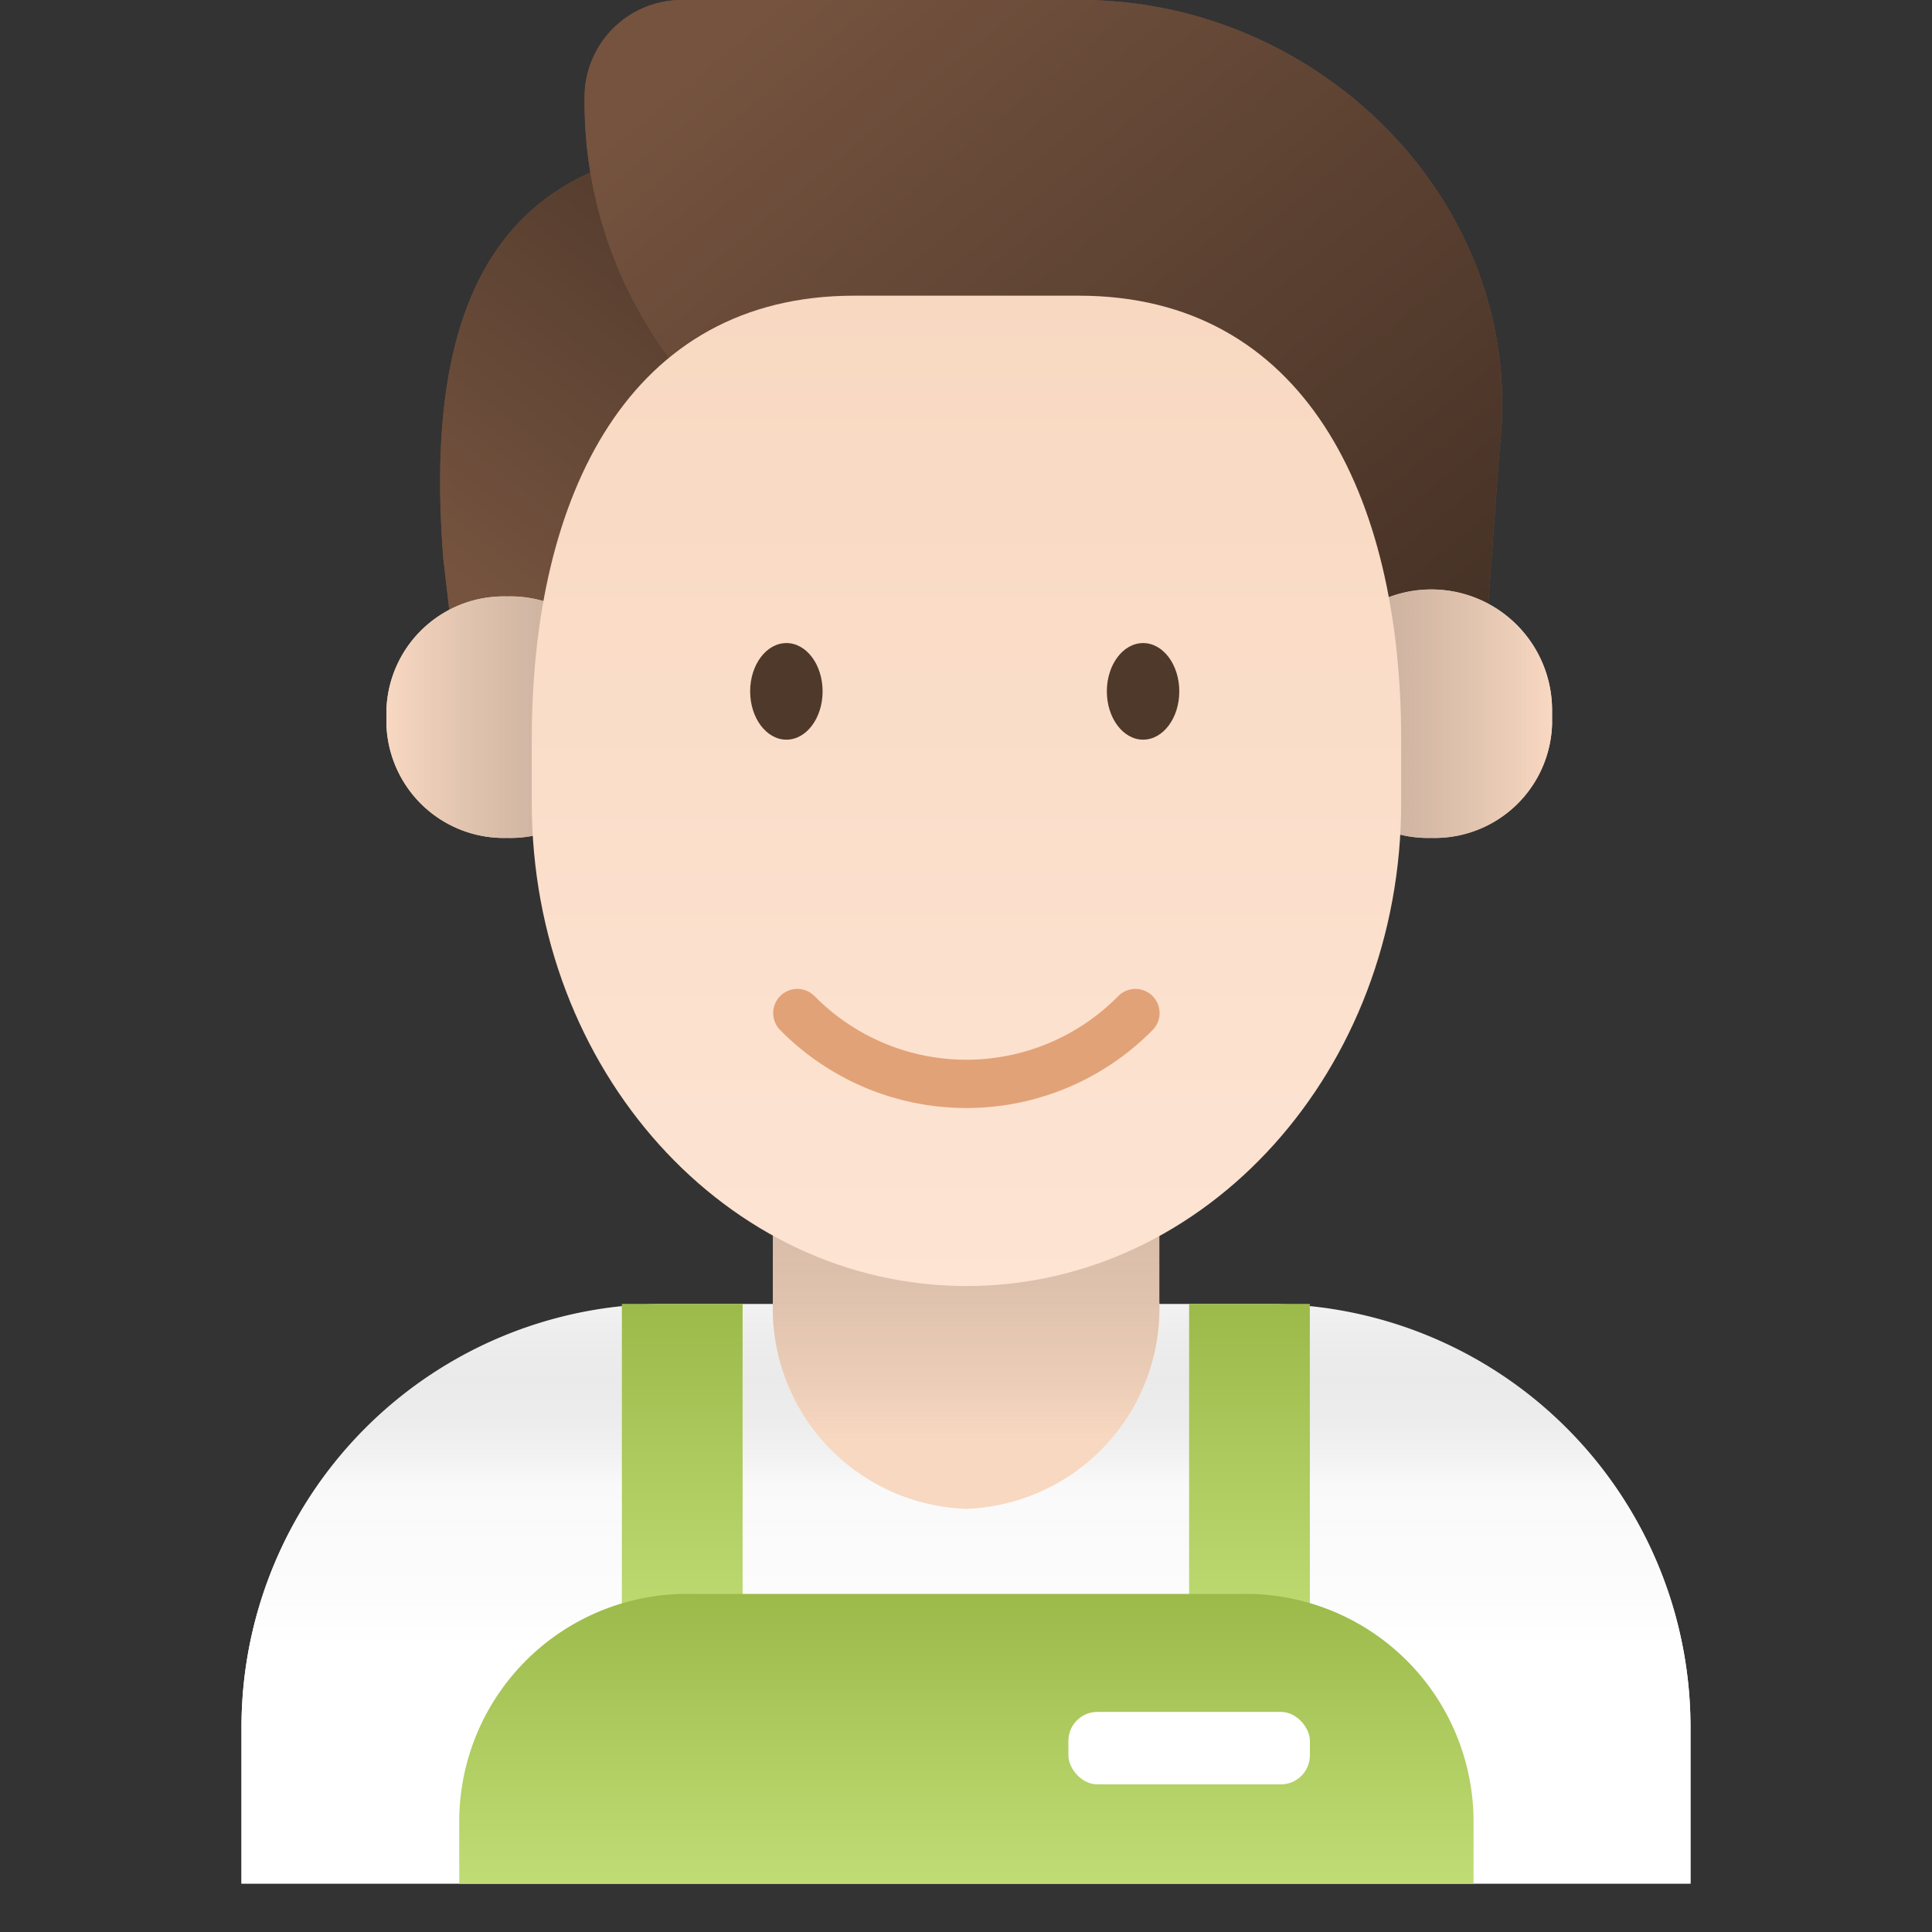 <svg xmlns="http://www.w3.org/2000/svg" xmlns:xlink="http://www.w3.org/1999/xlink" width="40" height="40" viewBox="0 0 40 40">
    <rect x="0" y="0" width="40" height="40" fill="#333333" stroke="none"/>
    <defs>
        <linearGradient id="55ps2c7xgc" x1=".5" y1=".593" x2=".5" gradientUnits="objectBoundingBox">
            <stop offset="0" stop-color="#fff"/>
            <stop offset=".468" stop-color="#f4f4f4" stop-opacity=".486"/>
            <stop offset="1" stop-color="gray" stop-opacity=".098"/>
        </linearGradient>
        <linearGradient id="xydxo5r3ia" x1=".052" y1=".838" x2=".951" y2=".094" gradientUnits="objectBoundingBox">
            <stop offset="0" stop-color="#75533f"/>
            <stop offset="1" stop-color="#3b2a20"/>
        </linearGradient>
        <linearGradient id="yk1dubn1vd" x1=".014" y1=".221" x2="1.178" y2="1.16" xlink:href="#xydxo5r3ia"/>
        <linearGradient id="f2a1lyk40e" x1=".5" y1=".871" x2=".5" y2="-.175" gradientUnits="objectBoundingBox">
            <stop offset="0" stop-color="#f8d8c1"/>
            <stop offset="1" stop-color="#7c6c61" stop-opacity=".102"/>
        </linearGradient>
        <linearGradient id="65otrjooub" x1=".5" x2=".5" y2="1" gradientUnits="objectBoundingBox">
            <stop offset="0" stop-color="#bfdd74"/>
            <stop offset="1" stop-color="#9cba4a"/>
        </linearGradient>
        <linearGradient id="76s7t2ctdf" x1=".583" y1="1" x2=".583" y2="0" xlink:href="#65otrjooub"/>
        <linearGradient id="urj80kqyag" x1="1" y1=".5" x2="-.642" y2=".5" gradientUnits="objectBoundingBox">
            <stop offset="0" stop-color="#f8d8c1"/>
            <stop offset="1" stop-color="#7c6c61" stop-opacity=".584"/>
        </linearGradient>
        <linearGradient id="gqjivl2kuh" x1=".5" x2=".5" y2="1" gradientUnits="objectBoundingBox">
            <stop offset="0" stop-color="#f8d8c1"/>
            <stop offset="1" stop-color="#fde4d3"/>
        </linearGradient>
    </defs>
    <g data-name="Image/Home_web/Shape/Gradation/owner_mode">
        <g data-name="그룹 113522" transform="translate(5.123)">
            <g data-name="그룹 113495">
                <path data-name="패스 77463" d="M30 39.253V36a8.765 8.765 0 0 0-8.784-8.747H8.783A8.765 8.765 0 0 0 0 36v3.253z" transform="translate(-.123 -.256)" style="fill:#fff"/>
                <path data-name="패스 77484" d="M30 39.253V36a8.765 8.765 0 0 0-8.784-8.747H8.783A8.765 8.765 0 0 0 0 36v3.253z" transform="translate(-.123 -.256)" style="fill:url(#55ps2c7xgc)"/>
            </g>
            <g data-name="그룹 113530">
                <path data-name="패스 77469" d="m4.362 14.042 8.566-.2a8.083 8.083 0 0 0 8.085-8.08v-.891a1.83 1.83 0 0 0-1.83-1.829h-9.1c-5.414 0-6.358 4.018-6.006 8.531z" transform="translate(-.022 -.016)" style="fill:#75533f"/>
                <path data-name="패스 77481" d="m4.362 14.042 8.566-.2a8.083 8.083 0 0 0 8.085-8.08v-.891a1.83 1.83 0 0 0-1.83-1.829h-9.1c-5.414 0-6.358 4.018-6.006 8.531z" transform="translate(-.022 -.016)" style="fill:url(#xydxo5r3ia)"/>
            </g>
            <g data-name="그룹 113527">
                <path data-name="패스 77471" d="m25.129 13-9.86-1.99a8.9 8.9 0 0 1-8.815-8.978A2.014 2.014 0 0 1 8.449 0h8.278c5 0 9.258 4.282 8.672 9.283z" transform="translate(.526)" style="fill:#75533f"/>
                <path data-name="패스 77482" d="m25.129 13-9.86-1.99a8.9 8.9 0 0 1-8.815-8.978A2.014 2.014 0 0 1 8.449 0h8.278c5 0 9.258 4.282 8.672 9.283z" transform="translate(.526)" style="fill:url(#yk1dubn1vd)"/>
            </g>
            <g data-name="그룹 113531">
                <path data-name="패스 77465" d="M10.4 27.071v-2.418a4.153 4.153 0 0 1 4-4.291 4.153 4.153 0 0 1 4 4.291v2.419a4.153 4.153 0 0 1-4 4.291 4.153 4.153 0 0 1-4-4.291" transform="translate(.479 -.126)" style="fill:#f8d8c1"/>
                <path data-name="패스 77483" d="M10.4 27.071v-2.418a4.153 4.153 0 0 1 4-4.291 4.153 4.153 0 0 1 4 4.291v2.419a4.153 4.153 0 0 1-4 4.291 4.153 4.153 0 0 1-4-4.291" transform="translate(.479 -.126)" style="fill:url(#f2a1lyk40e)"/>
            </g>
            <g data-name="그룹 113528">
                <path data-name="사각형 148565" style="fill:url(#65otrjooub)" d="M0 0h2.5v7H0z" transform="rotate(180 5.126 16.998)"/>
            </g>
            <g data-name="그룹 113598">
                <path data-name="사각형 148565" style="fill:url(#65otrjooub)" d="M0 0h2.5v7H0z" transform="rotate(180 10.998 16.998)"/>
            </g>
            <path data-name="패스 77466" d="M25.51 39.2v-1.314a4.716 4.716 0 0 0-4.742-4.686H9.25a4.715 4.715 0 0 0-4.74 4.689V39.2z" transform="translate(-.125 -.2)" style="fill:url(#76s7t2ctdf)"/>
            <rect data-name="사각형 148579" width="5" height="1.5" rx=".6" transform="translate(16.997 35.443)" style="fill:#fff"/>
            <g data-name="그룹 113513">
                <g data-name="그룹 113524">
                    <g data-name="그룹 113533">
                        <path data-name="패스 77474" d="M24.834 17.423a2.431 2.431 0 0 1-2.5-2.355v-.289a2.5 2.5 0 0 1 5 0v.289a2.431 2.431 0 0 1-2.5 2.355" transform="translate(-.323 -.075)" style="fill:#f8d8c1"/>
                        <path data-name="패스 77485" d="M24.834 17.423a2.431 2.431 0 0 1-2.5-2.355v-.289a2.5 2.5 0 0 1 5 0v.289a2.431 2.431 0 0 1-2.5 2.355" transform="translate(-.323 -.075)" style="fill:url(#urj80kqyag)"/>
                    </g>
                    <g data-name="그룹 113532">
                        <path data-name="패스 77473" d="M5.156 17.423a2.431 2.431 0 0 1-2.5-2.355v-.289a2.431 2.431 0 0 1 2.5-2.355 2.431 2.431 0 0 1 2.5 2.355v.289a2.431 2.431 0 0 1-2.5 2.355" transform="translate(.221 -.075)" style="fill:#f8d8c1"/>
                        <path data-name="패스 77486" d="M2.5 5A2.431 2.431 0 0 1 0 2.645v-.29A2.431 2.431 0 0 1 2.5 0 2.431 2.431 0 0 1 5 2.355v.289A2.431 2.431 0 0 1 2.5 5" transform="rotate(-180 3.939 8.674)" style="fill:url(#urj80kqyag)"/>
                    </g>
                </g>
            </g>
            <g data-name="그룹 113519">
                <g data-name="그룹 113523">
                    <path data-name="패스 77477" d="M16.564 6.163h-4.651c-4.643 0-6.672 4.114-6.672 9.187v1.317c0 5.521 4.028 10 9 10s9-4.475 9-10V15.35c0-5.074-2.029-9.187-6.672-9.187" transform="translate(.646 -.041)" style="fill:url(#gqjivl2kuh)"/>
                    <path data-name="패스 77478" d="M11.232 21.208a4.91 4.91 0 0 0 7 0" transform="translate(.153 -.234)" style="stroke:#e2a277;stroke-linecap:round;stroke-miterlimit:10;fill:none"/>
                    <g data-name="그룹 113534">
                        <path data-name="패스 77479" d="M10.4 14.45c0-.552.336-1 .751-1s.749.448.749 1-.335 1-.749 1-.751-.448-.751-1" transform="translate(.008 -.136)" style="fill:#4f392a"/>
                        <path data-name="패스 77480" d="M17.742 14.45c0-.552.336-1 .751-1s.749.448.749 1-.335 1-.749 1-.751-.448-.751-1" transform="translate(.051 -.136)" style="fill:#4f392a"/>
                    </g>
                </g>
            </g>
        </g>
        <path data-name="사각형 148580" style="fill:none" d="M0 0h40v40H0z"/>
    </g>
</svg>
